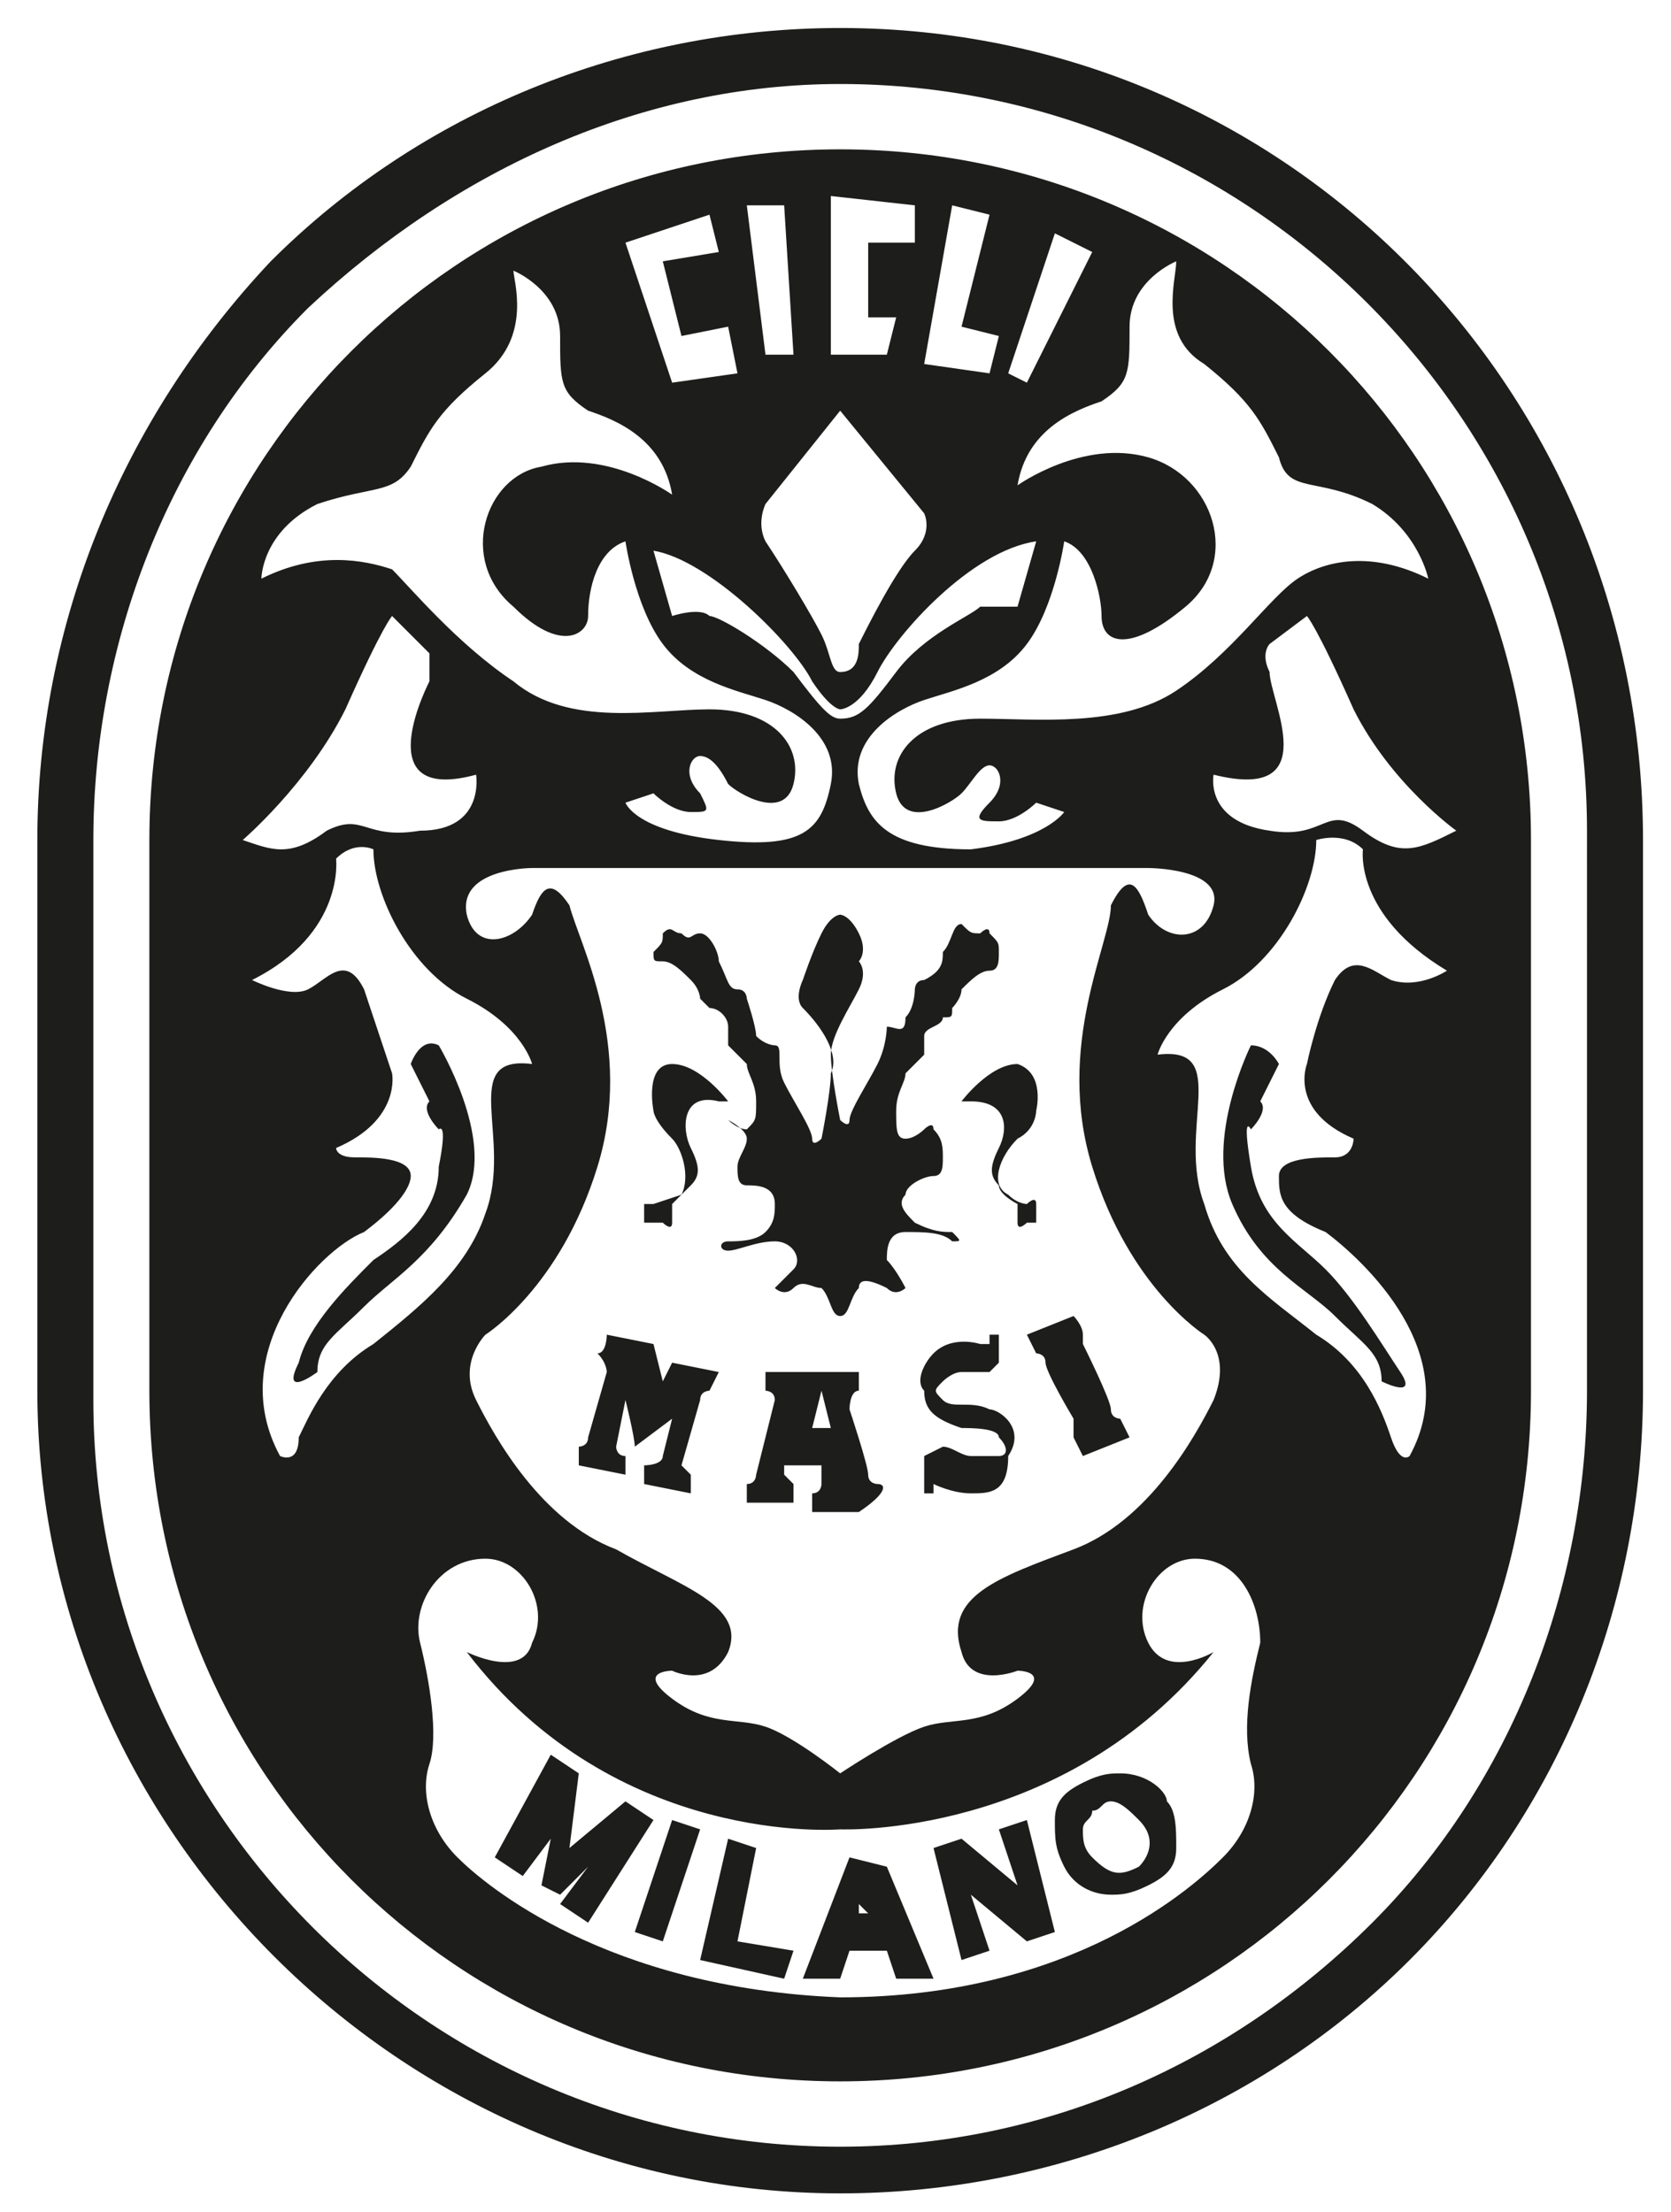 <svg xml:space="preserve" style="enable-background:new 0 0 17.9 23.7;" viewBox="0 0 17.9 23.7" height="23.7px" width="17.9px" y="0px" x="0px" xmlns:xlink="http://www.w3.org/1999/xlink" xmlns="http://www.w3.org/2000/svg" id="Ebene_1" version="1.1">
<style type="text/css">
	.st0{fill:#1D1D1B;}
</style>
<path d="M11.1,13.1C11.2,13.1,11.2,13.1,11.1,13.1c0-0.1,0-0.1,0-0.2c0-0.1-0.1,0-0.1,0s-0.1,0-0.2-0.1
	c-0.2-0.1-0.1-0.4,0.1-0.6c0.2-0.1,0.2-0.3,0.2-0.3s0.1-0.4-0.2-0.5c-0.3,0-0.6,0.4-0.6,0.4s0,0,0.1,0c0.4,0,0.4,0.3,0.3,0.5
	c-0.1,0.2-0.1,0.3,0,0.4c0,0.1,0.2,0.2,0.2,0.2c0,0,0,0.1,0,0.2c0,0.1,0.1,0,0.1,0C11,13.1,11.1,13.1,11.1,13.1 M10.6,15.1
	c-0.2-0.1-0.4,0-0.5-0.1c-0.1-0.1-0.1-0.1,0-0.2c0,0,0.1-0.1,0.2-0.1c0.2,0,0.3,0,0.3,0l0.1-0.1l0-0.3c0,0,0,0,0,0l-0.1,0
	c0,0,0,0,0,0c0,0,0,0.1,0,0.1c0,0-0.1,0-0.1,0c0,0-0.3-0.1-0.5,0.1c-0.1,0.1-0.2,0.3-0.1,0.4c0,0.2,0.1,0.3,0.4,0.4
	c0.1,0,0.4,0,0.4,0.1c0.1,0.1,0.1,0.2,0,0.2c-0.1,0-0.2,0-0.3,0c-0.1,0-0.2-0.1-0.3-0.1l-0.2,0.1L9.9,16l0.1,0l0-0.1c0,0,0,0,0,0
	c0,0,0.2,0.1,0.4,0.1c0.2,0,0.4,0,0.4-0.4C11,15.3,10.7,15.1,10.6,15.1 M6.9,13.1c0.1,0,0.1,0,0.2,0c0,0,0.1,0.1,0.1,0
	c0-0.1,0-0.2,0-0.2c0,0,0.1-0.1,0.2-0.2c0.1-0.1,0.1-0.2,0-0.4c-0.1-0.2-0.1-0.6,0.3-0.5c0.1,0,0.1,0,0.1,0s-0.3-0.4-0.6-0.4
	c-0.3,0-0.2,0.5-0.2,0.5s0,0.1,0.2,0.3c0.1,0.1,0.2,0.4,0.1,0.6C7,12.9,7,12.9,7,12.9s-0.1,0-0.1,0C6.9,13,6.9,13,6.9,13.1
	C6.8,13.1,6.8,13.1,6.9,13.1 M9.4,15.9c0,0-0.1,0-0.1-0.1c0-0.1-0.2-0.7-0.2-0.7s0-0.2,0.1-0.2c0,0,0,0,0,0l0-0.2l-1,0l0,0.2
	c0,0,0,0,0,0c0,0,0.1,0,0.1,0.1l-0.2,0.8c0,0,0,0.1-0.1,0.1c0,0,0,0,0,0c0,0,0,0.2,0,0.2s0,0,0,0c0,0,0.5,0,0.5,0s0,0,0,0
	c0,0,0-0.2,0-0.2s-0.1-0.1-0.1-0.1c0-0.1,0-0.1,0-0.1l0.4,0c0,0,0,0.1,0,0.2c0,0,0,0.1-0.1,0.1c0,0,0,0,0,0c0,0,0,0.2,0,0.2s0,0,0,0
	c0,0,0.5,0,0.5,0s0,0,0,0C9.5,16,9.5,15.9,9.4,15.9C9.5,15.9,9.5,15.9,9.4,15.9 M8.9,15.3c0,0-0.2,0-0.2,0s0,0,0,0
	c0,0,0.1-0.4,0.1-0.4s0,0,0,0L8.9,15.3C8.9,15.3,8.9,15.3,8.9,15.3 M7.1,14.8l-0.1-0.4l-0.5-0.1c0,0,0,0.2-0.1,0.2c0,0,0,0,0,0
	c0.1,0.1,0.1,0.2,0.1,0.2l-0.2,0.7c0,0.1-0.1,0.1-0.1,0.1c0,0,0,0,0,0s0,0.2,0,0.2c0,0,0,0,0,0l0.5,0.1c0,0,0,0,0,0l0-0.2
	c-0.1,0-0.1-0.1-0.1-0.1L6.7,15c0,0,0,0,0,0s0.1,0.4,0.1,0.5c0,0,0,0,0,0l0.4-0.3c0,0,0,0,0,0l-0.1,0.4c0,0.1-0.2,0.1-0.2,0.1
	s0,0.2,0,0.2c0,0,0,0,0,0l0.5,0.1c0,0,0,0,0,0l0-0.2c-0.1-0.1-0.1-0.1-0.1-0.1l0.2-0.7c0-0.1,0.1-0.1,0.1-0.1c0,0,0,0,0,0l0.1-0.2
	l-0.5-0.1L7.1,14.8z M9.5,13.5c0-0.1,0-0.3,0.2-0.3c0.2,0,0.4,0,0.5,0.1c0.1,0,0.1,0,0-0.1c-0.1,0-0.2,0-0.4-0.1
	c-0.1-0.1-0.2-0.2-0.1-0.3c0-0.1,0.2-0.2,0.3-0.2c0.1,0,0.1-0.1,0.1-0.2c0-0.1,0-0.2-0.1-0.3c0-0.1-0.1,0-0.1,0s-0.1,0.1-0.2,0.1
	c-0.1,0-0.1-0.1-0.1-0.3c0-0.2,0.1-0.3,0.1-0.4c0.1-0.1,0.2-0.2,0.2-0.2c0,0,0-0.1,0-0.1c0,0,0-0.1,0-0.1c0-0.1,0.2-0.1,0.2-0.2
	c0.1,0,0.1,0,0.1-0.1c0,0,0.1-0.1,0.1-0.2c0.1-0.1,0.2-0.2,0.3-0.2c0.1,0,0.1-0.1,0.1-0.2c0-0.1,0-0.1-0.1-0.2c0-0.1-0.1,0-0.1,0
	c-0.1,0-0.1,0-0.2-0.1c-0.1,0-0.1,0.2-0.2,0.3c0,0.1,0,0.2-0.2,0.3c-0.1,0-0.1,0.1-0.1,0.1s0,0.2-0.1,0.3c0,0.2-0.1,0.1-0.2,0.1
	c0,0,0,0.2-0.1,0.4c-0.1,0.2-0.3,0.5-0.3,0.6c0,0.1-0.1,0-0.1,0c0,0,0,0,0,0s-0.1-0.5-0.1-0.7c0-0.2,0.2-0.5,0.3-0.7
	c0.1-0.2,0-0.3,0-0.3S9.3,10.2,9.2,10C9.1,9.8,9,9.8,9,9.8s-0.1,0-0.2,0.2c-0.1,0.2-0.2,0.5-0.2,0.5s-0.1,0.2,0,0.3
	C8.8,11,9,11.3,8.9,11.5c0,0.2-0.1,0.7-0.1,0.7s0,0,0,0c0,0-0.1,0.1-0.1,0c0-0.1-0.2-0.4-0.3-0.6c-0.1-0.2,0-0.4-0.1-0.4
	c0,0-0.1,0-0.2-0.1c0-0.1-0.1-0.4-0.1-0.4s0-0.1-0.1-0.1c-0.1,0-0.1-0.1-0.2-0.3c0-0.1-0.1-0.3-0.2-0.3c-0.1,0-0.1,0.1-0.2,0
	c-0.1,0-0.1-0.1-0.2,0c0,0.1,0,0.1-0.1,0.2c0,0.1,0,0.1,0.1,0.1c0.1,0,0.2,0.1,0.3,0.2c0.1,0.1,0.1,0.2,0.1,0.2c0,0,0,0,0.1,0.1
	c0.1,0,0.2,0.1,0.2,0.2c0,0.1,0,0.1,0,0.1c0,0,0,0.1,0,0.1c0,0,0.2,0.2,0.2,0.2c0,0.1,0.1,0.2,0.1,0.4c0,0.2,0,0.2-0.1,0.3
	c-0.1,0-0.2-0.1-0.2-0.1S8,12.1,8,12.2c0,0.1-0.1,0.2-0.1,0.3c0,0.1,0,0.2,0.1,0.2c0.1,0,0.3,0,0.3,0.2c0,0.1,0,0.2-0.1,0.3
	c-0.1,0.1-0.3,0.1-0.4,0.1c-0.1,0-0.1,0.1,0,0.1c0.1,0,0.3-0.1,0.5-0.1c0.2,0,0.3,0.2,0.2,0.3c-0.1,0.1-0.2,0.2-0.2,0.2
	s0.1,0.1,0.2,0c0.1-0.1,0.2,0,0.3,0c0.1,0.1,0.1,0.3,0.2,0.3c0.1,0,0.1-0.2,0.2-0.3c0-0.1,0.1-0.1,0.3,0c0.1,0.1,0.2,0,0.2,0
	S9.6,13.6,9.5,13.5 M11.5,14.1c0,0-0.5,0.2-0.5,0.2s0,0,0,0l0.1,0.2c0,0,0,0,0,0c0,0,0.1,0,0.1,0.1c0,0.1,0.3,0.6,0.3,0.6
	s0,0.1,0,0.2l0.1,0.2c0,0,0,0,0,0c0,0,0.5-0.2,0.5-0.2s0,0,0,0c0,0-0.1-0.2-0.1-0.2s0,0,0,0c0,0-0.1,0-0.1-0.1
	c0-0.1-0.3-0.7-0.3-0.7s0,0,0-0.1c0,0,0,0,0,0s0,0,0,0C11.6,14.2,11.5,14.1,11.5,14.1C11.5,14.1,11.5,14.1,11.5,14.1 M4.7,11.2
	c-0.2-0.1-0.3,0.2-0.3,0.2l0.2,0.4c-0.1,0.1,0.1,0.3,0.1,0.3s0.1-0.1,0,0.4C4.7,13,4.3,13.3,4,13.5c-0.3,0.3-0.7,0.7-0.8,1.1
	C3,15,3.4,14.7,3.4,14.7c0-0.3,0.2-0.4,0.5-0.7c0.3-0.3,0.7-0.5,1.1-1.2C5.3,12.2,4.7,11.2,4.7,11.2 M6.7,19.3l-0.6,0.5L6.2,19
	l-0.3-0.2l-0.6,1.1l0.3,0.2l0.3-0.4l-0.1,0.5l0.2,0.1L6.3,20l-0.3,0.4l0.3,0.2L7,19.5L6.7,19.3z M13.4,12.1c0,0,0.2-0.2,0.1-0.3
	l0.2-0.4c0,0-0.1-0.2-0.3-0.2c0,0-0.5,1-0.2,1.7c0.3,0.7,0.8,0.9,1.1,1.2c0.3,0.3,0.5,0.4,0.5,0.7c0,0,0.4,0.2,0.2-0.1
	c-0.2-0.3-0.5-0.8-0.8-1.1c-0.3-0.3-0.7-0.5-0.8-1.1C13.3,11.9,13.4,12.1,13.4,12.1 M9,0.3c-2.3,0-4.5,0.9-6.1,2.5
	C1.3,4.5,0.4,6.7,0.4,9l0,5.9c0,4.7,3.9,8.6,8.6,8.6c2.3,0,4.5-0.9,6.1-2.5c1.6-1.6,2.5-3.8,2.5-6.1l0-5.9C17.6,4.2,13.8,0.3,9,0.3
	 M17,14.9c0,2.1-0.8,4.2-2.3,5.7c-1.5,1.5-3.5,2.4-5.7,2.4c-4.4,0-8-3.6-8-8L1,9c0-2.1,0.8-4.2,2.3-5.7C4.9,1.8,6.9,0.9,9,0.9
	c4.4,0,8,3.6,8,8L17,14.9z M12,19c-0.1,0-0.2,0-0.4,0.1c-0.2,0.1-0.3,0.2-0.3,0.4c0,0.2,0,0.3,0.1,0.5c0.1,0.2,0.3,0.3,0.5,0.3
	c0.1,0,0.2,0,0.4-0.1c0.2-0.1,0.3-0.2,0.3-0.4c0-0.2,0-0.4-0.1-0.5C12.5,19.2,12.3,19,12,19 M12.2,20c-0.2,0.1-0.3,0.1-0.5-0.1
	c-0.1-0.1-0.1-0.2-0.1-0.3c0-0.1,0.1-0.1,0.1-0.2c0.1,0,0.1-0.1,0.2-0.1c0.1,0,0.2,0.1,0.3,0.2C12.4,19.7,12.3,19.9,12.2,20 M9,1.6
	C4.9,1.6,1.6,4.9,1.6,9l0,5.9c0,4.1,3.3,7.4,7.4,7.4c4.1,0,7.4-3.3,7.4-7.4l0-5.9C16.4,4.9,13.1,1.6,9,1.6 M11.3,2.5l0.4,0.2
	l-0.7,1.4L10.8,4L11.3,2.5z M11.7,12.5c0.4,1.3,1.2,1.8,1.2,1.8s0.3,0.2,0.1,0.7c-0.2,0.4-0.7,1.3-1.5,1.6c-0.8,0.3-1.4,0.5-1.2,1.1
	c0.1,0.4,0.6,0.2,0.6,0.2s0.4,0,0,0.3c-0.4,0.3-0.7,0.2-1,0.3C9.6,18.6,9,19,9,19s-0.5-0.4-0.8-0.5c-0.3-0.1-0.6,0-1-0.3
	c-0.4-0.3,0-0.3,0-0.3s0.4,0.2,0.6-0.2c0.2-0.5-0.5-0.7-1.2-1.1c-0.8-0.3-1.3-1.2-1.5-1.6c-0.2-0.4,0.1-0.7,0.1-0.7s0.8-0.5,1.2-1.8
	c0.4-1.3-0.2-2.4-0.3-2.8C5.9,9.4,5.8,9.5,5.7,9.8C5.5,10.1,5.1,10.2,5,9.8C4.9,9.3,5.7,9.3,5.7,9.3l3.3,0l3.3,0c0,0,0.8,0,0.7,0.4
	c-0.1,0.4-0.5,0.4-0.7,0.1c-0.1-0.3-0.2-0.5-0.4-0.1C11.9,10.1,11.3,11.2,11.7,12.5 M8.5,7.2C8.2,6.9,7.7,6.6,7.6,6.6
	c-0.1-0.1-0.4,0-0.4,0L7,5.9c0.6,0.1,1.5,1,1.7,1.4C8.9,7.6,9,7.6,9,7.6s0.2,0,0.4-0.4c0.2-0.4,1-1.3,1.7-1.4l-0.2,0.7
	c0,0-0.3,0-0.4,0c-0.1,0.1-0.6,0.3-0.9,0.7C9.3,7.6,9.2,7.7,9,7.7C8.9,7.7,8.8,7.6,8.5,7.2 M8.2,5.4L9,4.4l0.9,1.1
	c0,0,0.1,0.2-0.1,0.4c-0.2,0.2-0.5,0.8-0.6,1C9.2,7,9.2,7.2,9,7.2C8.9,7.2,8.9,7,8.8,6.8c-0.1-0.2-0.4-0.7-0.6-1
	C8.1,5.6,8.2,5.4,8.2,5.4 M10.2,2.2l0.4,0.1l-0.3,1.2l0.4,0.1L10.6,4L9.9,3.9L10.2,2.2z M9.8,2.2l0,0.4l-0.5,0l0,0.8l0.3,0L9.5,3.8
	l-0.6,0l0-1.7L9.8,2.2z M8.4,2.2l0.1,1.6l-0.3,0L8,2.2L8.4,2.2z M7.6,2.3l0.1,0.4L7.1,2.8l0.2,0.8l0.5-0.1L7.9,4L7.2,4.1L6.7,2.6
	L7.6,2.3z M3.4,5.4C4,5.2,4.2,5.3,4.4,5c0.2-0.4,0.3-0.6,0.8-1c0.5-0.4,0.3-1,0.3-1.1c0,0,0.5,0.2,0.5,0.7c0,0.5,0,0.6,0.3,0.8
	c0.3,0.1,0.8,0.3,0.9,0.9c0,0-0.7-0.5-1.4-0.3C5.2,5.1,4.9,6,5.5,6.5C6,7,6.3,6.8,6.3,6.6c0-0.3,0.1-0.7,0.4-0.8
	c0,0,0.1,0.7,0.4,1.1c0.3,0.4,0.8,0.5,1.1,0.6c0.3,0.1,0.8,0.4,0.7,0.9C8.8,8.9,8.6,9.1,7.7,9c-0.9-0.1-1-0.4-1-0.4L7,8.5
	c0,0,0.2,0.2,0.4,0.2c0.2,0,0.2,0,0.1-0.2c-0.2-0.2-0.1-0.4,0-0.4c0.1,0,0.2,0.1,0.3,0.3c0.1,0.1,0.6,0.4,0.7,0
	c0.1-0.4-0.2-0.8-0.9-0.8C7,7.6,6.1,7.8,5.5,7.3c-0.6-0.4-1.1-1-1.3-1.2C3.9,6,3.4,5.9,2.8,6.2C2.8,6.2,2.8,5.7,3.4,5.4 M3.7,7.6
	c0.4-0.9,0.5-1,0.5-1L4.6,7c0,0,0,0,0,0.3C4.5,7.5,4,8.6,5.1,8.3c0,0,0.1,0.6-0.6,0.6C3.9,9,3.9,8.7,3.5,8.9C3.1,9.2,2.9,9.1,2.6,9
	C2.6,9,3.3,8.4,3.7,7.6 M3.2,15.4C3.2,15.7,3,15.6,3,15.6c-0.6-1.1,0.4-2.2,0.9-2.4c0.4-0.3,0.5-0.5,0.5-0.6c0-0.2-0.4-0.2-0.6-0.2
	c-0.2,0-0.2-0.1-0.2-0.1c0.7-0.3,0.6-0.8,0.6-0.8S4,10.9,3.9,10.6c-0.2-0.4-0.4-0.1-0.6,0c-0.2,0.1-0.6-0.1-0.6-0.1
	c1-0.5,0.9-1.3,0.9-1.3C3.8,9,4,9.1,4,9.1c0,0.5,0.4,1.3,1,1.6c0.6,0.3,0.7,0.7,0.7,0.7c-0.8-0.1-0.2,0.8-0.5,1.6
	c-0.2,0.6-0.7,1-1.2,1.4C3.5,14.7,3.3,15.2,3.2,15.4 M13.5,17.6c-0.1,0.4-0.2,0.9-0.1,1.3c0.1,0.3,0,0.7-0.3,1
	c-0.3,0.3-1.6,1.5-4.1,1.5c-2.5-0.1-3.8-1.2-4.1-1.5c-0.3-0.3-0.4-0.7-0.3-1c0.1-0.3,0-0.9-0.1-1.3c-0.1-0.4,0.2-0.9,0.7-0.9
	c0.4,0,0.7,0.5,0.5,0.9C5.6,18,5,17.7,5,17.7c1.6,2.1,4,1.9,4,1.9s2.4,0.1,4-1.9c0,0-0.5,0.3-0.7-0.1c-0.2-0.4,0.1-0.9,0.5-0.9
	C13.3,16.7,13.5,17.2,13.5,17.6 M14.5,12.2c0,0,0,0.2-0.2,0.2c-0.2,0-0.6,0-0.6,0.2c0,0.2,0,0.4,0.5,0.6c0.4,0.3,1.5,1.3,0.9,2.4
	c0,0-0.1,0.1-0.2-0.2c-0.1-0.3-0.3-0.8-0.8-1.1c-0.5-0.4-1-0.7-1.2-1.4c-0.3-0.8,0.3-1.7-0.5-1.6c0,0,0.1-0.4,0.7-0.7
	c0.6-0.3,1-1.1,1-1.6c0,0,0.3-0.1,0.5,0.1c0,0-0.1,0.7,0.9,1.3c0,0-0.3,0.2-0.6,0.1c-0.2-0.1-0.4-0.3-0.6,0
	c-0.2,0.4-0.3,0.9-0.3,0.9S13.8,11.9,14.5,12.2 M14.6,8.9c-0.4-0.3-0.4,0.1-1,0c-0.7-0.1-0.6-0.6-0.6-0.6c1.2,0.3,0.6-0.8,0.6-1.1
	c-0.1-0.2,0-0.3,0-0.3l0.4-0.3c0,0,0.1,0.1,0.5,1c0.4,0.8,1.1,1.3,1.1,1.3C15.2,9.1,15,9.2,14.6,8.9 M15.3,6.2
	c-0.6-0.3-1.1-0.2-1.4,0c-0.3,0.2-0.7,0.8-1.3,1.2c-0.6,0.4-1.5,0.3-2.1,0.3c-0.7,0-1,0.4-0.9,0.8c0.1,0.4,0.6,0.1,0.7,0
	c0.1-0.1,0.2-0.3,0.3-0.3c0.1,0,0.2,0.2,0,0.4c-0.2,0.2-0.1,0.2,0.1,0.2c0.2,0,0.4-0.2,0.4-0.2l0.3,0.1c0,0-0.2,0.3-1,0.4
	C9.5,9.1,9.3,8.8,9.2,8.4C9.1,7.9,9.6,7.6,9.9,7.5c0.3-0.1,0.8-0.2,1.1-0.6c0.3-0.4,0.4-1.1,0.4-1.1c0.3,0.1,0.4,0.6,0.4,0.8
	c0,0.3,0.3,0.4,0.9-0.1c0.6-0.5,0.3-1.4-0.4-1.6c-0.7-0.2-1.4,0.3-1.4,0.3c0.1-0.6,0.6-0.8,0.9-0.9c0.3-0.2,0.3-0.3,0.3-0.8
	c0-0.5,0.5-0.7,0.5-0.7c0,0.2-0.2,0.8,0.3,1.1c0.5,0.4,0.6,0.6,0.8,1c0.1,0.4,0.4,0.2,1,0.5C15.2,5.7,15.3,6.2,15.3,6.2 M8.1,19.8
	l-0.3-0.1L7.5,21l0.9,0.2l0.1-0.3l-0.6-0.1L8.1,19.8z M10.7,19.6l0.2,0.6l-0.6-0.5l-0.3,0.1l0.3,1.2l0.3-0.1l-0.2-0.6l0.6,0.5
	l0.3-0.1L11,19.5L10.7,19.6z M6.8,20.7l0.3,0.1l0.4-1.2l-0.3-0.1L6.8,20.7z M9.1,19.9l-0.5,1.3l0.4,0l0.1-0.3l0.4,0l0.1,0.3l0.4,0
	l-0.5-1.2L9.1,19.9z M9.2,20.5l0-0.1l0.1,0.1L9.2,20.5z" class="st0"></path>
</svg>
